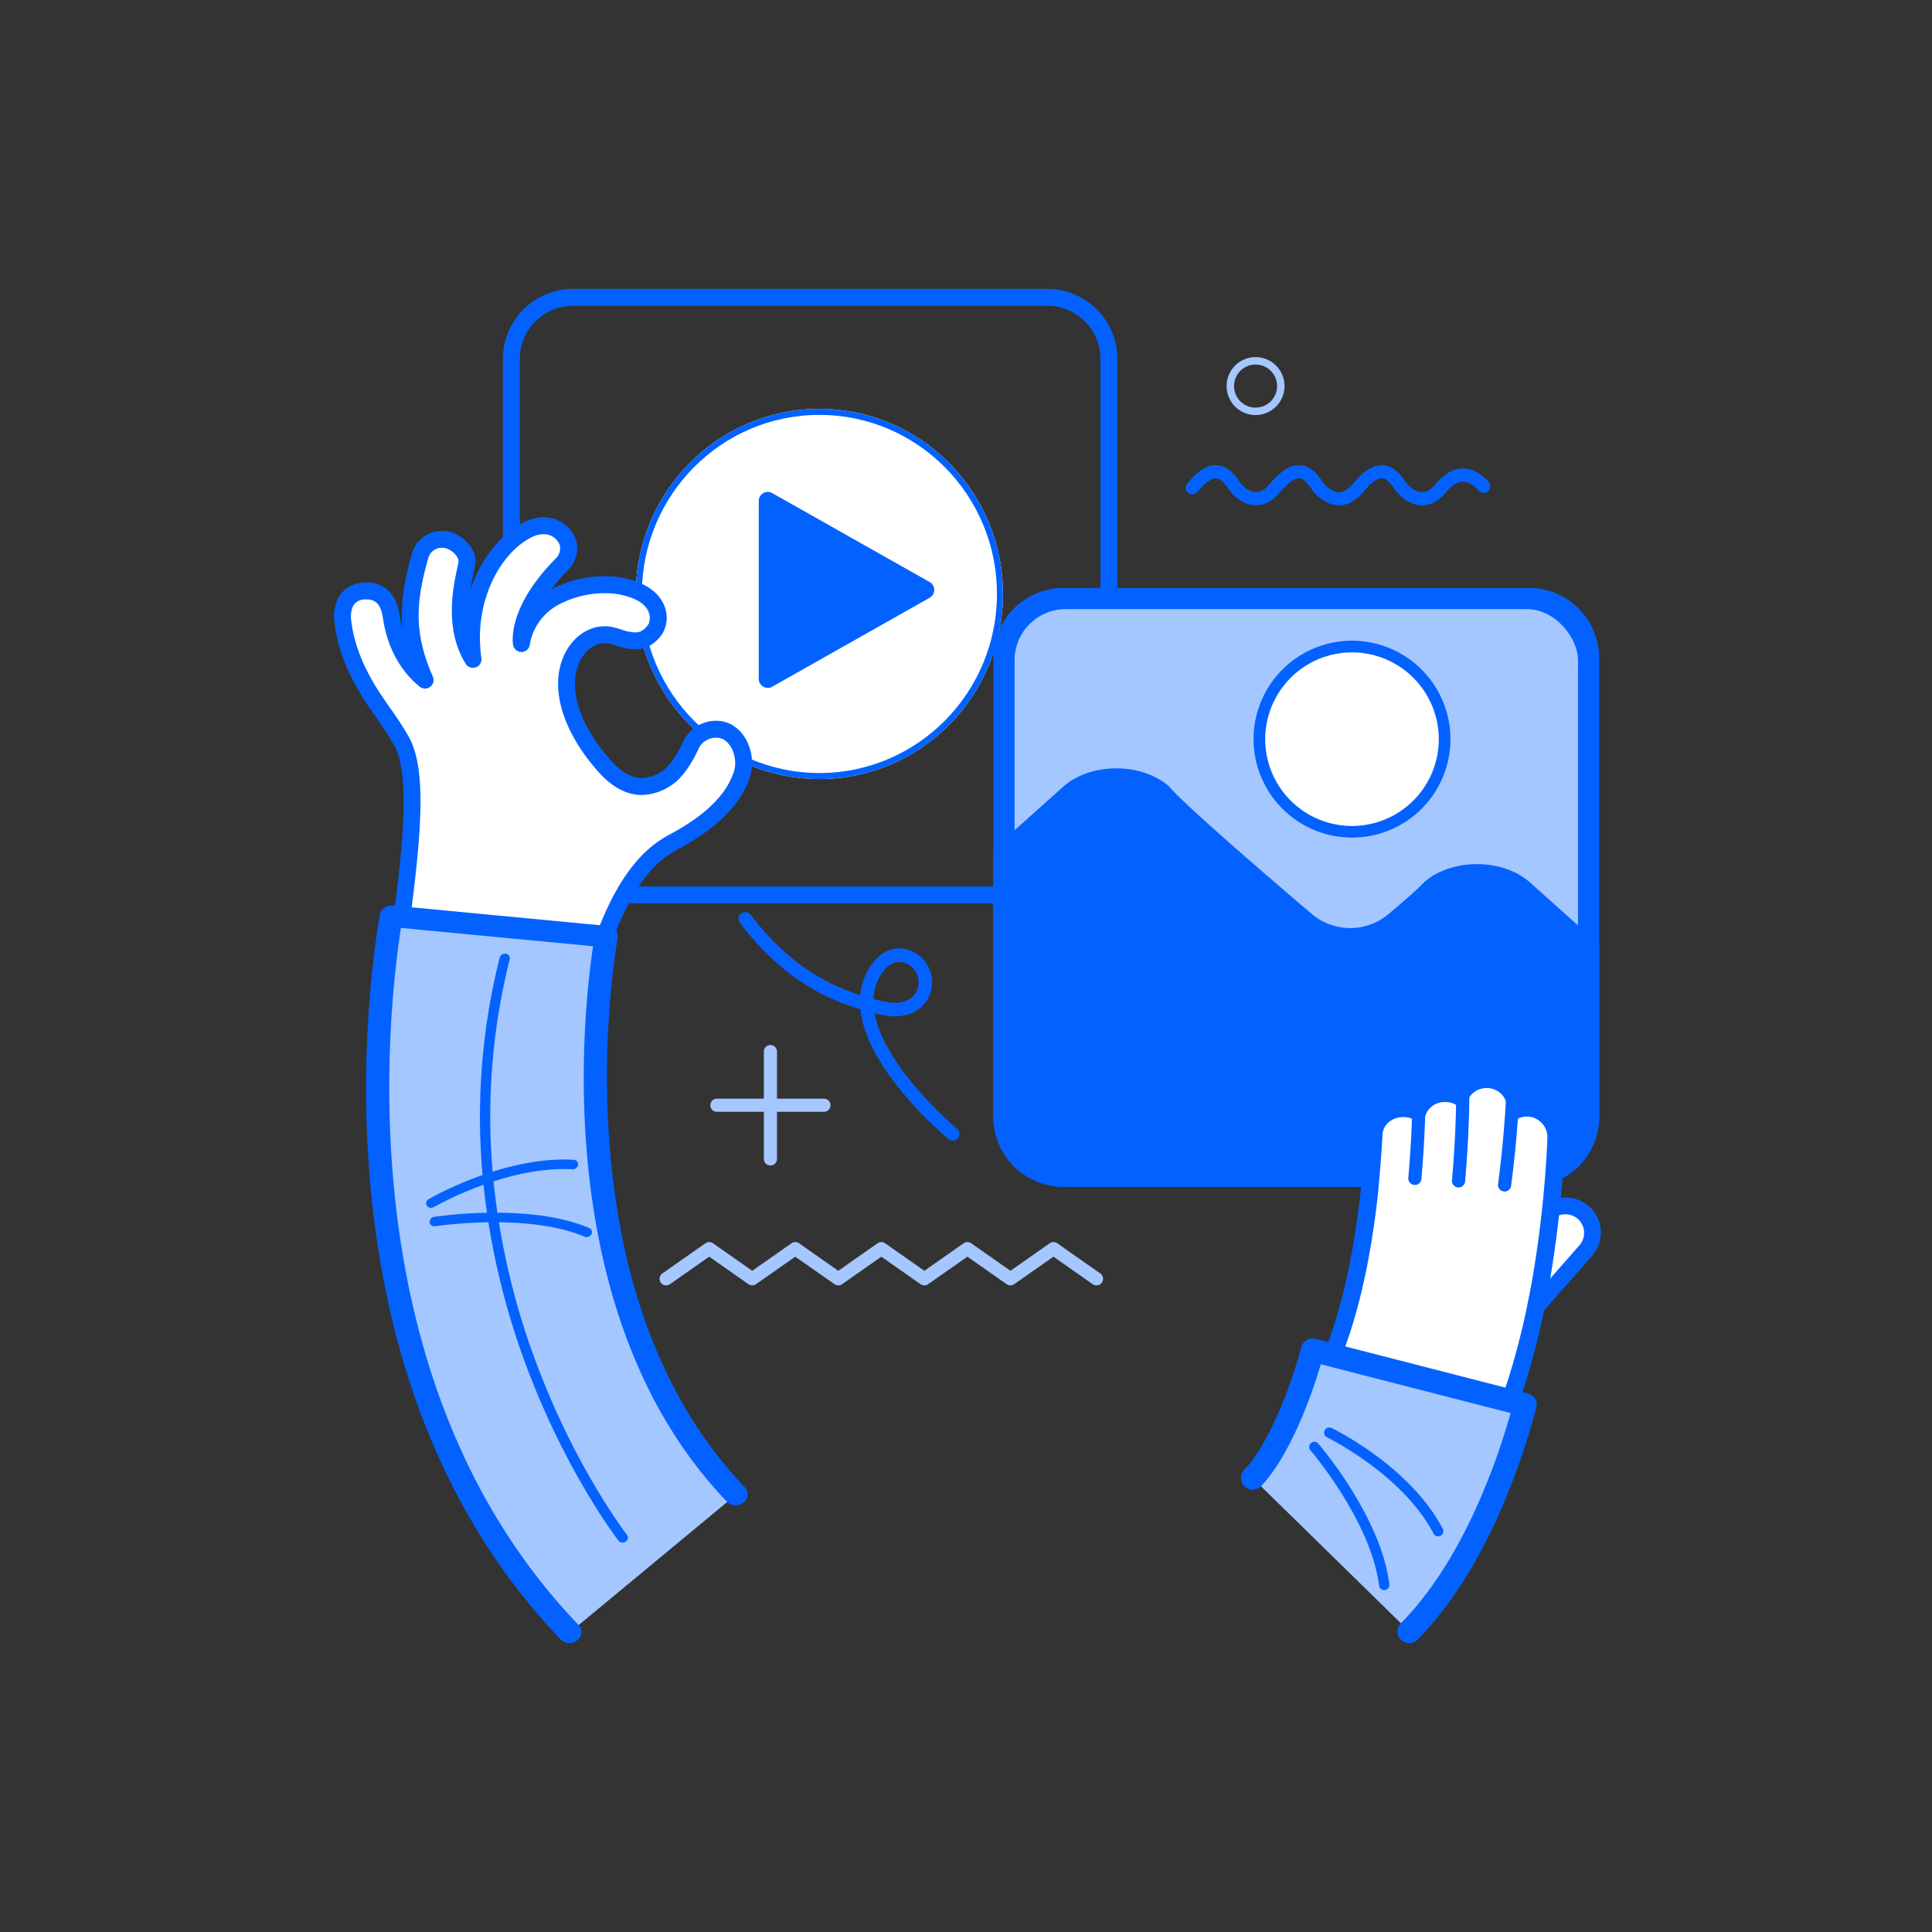 <svg xmlns="http://www.w3.org/2000/svg" xmlns:xlink="http://www.w3.org/1999/xlink" width="642" height="642" viewBox="0 0 642 642">
  <rect x="0" y="0" width="642" height="642" fill="#333333" stroke="none"/>
  <defs>
    <clipPath id="clip-path">
      <rect id="Rectangle_2263" data-name="Rectangle 2263" width="420.954" height="450" fill="none"/>
    </clipPath>
    <clipPath id="clip-Plan_de_travail_9">
      <rect width="642" height="642"/>
    </clipPath>
  </defs>
  <g id="Plan_de_travail_9" data-name="Plan de travail – 9" clip-path="url(#clip-Plan_de_travail_9)">
    <g id="Groupe_1301" data-name="Groupe 1301" transform="translate(-972.696 -2276.29)">
      <g id="Ellipse_40" data-name="Ellipse 40" transform="translate(1183.984 2412.159)" fill="#fff" stroke="#0262ff" stroke-width="2">
        <ellipse cx="61" cy="61.5" rx="61" ry="61.5" stroke="none"/>
        <ellipse cx="61" cy="61.5" rx="60" ry="60.5" fill="none"/>
      </g>
      <path id="Polygone_6" data-name="Polygone 6" d="M32.086,4.623a3,3,0,0,1,5.224,0L66.867,56.938a3,3,0,0,1-2.612,4.476H5.141a3,3,0,0,1-2.612-4.476Z" transform="translate(1286.243 2437.615) rotate(90)" fill="#0362ff"/>
      <g id="Groupe_1271" data-name="Groupe 1271" transform="translate(1083.697 2372.29)">
        <g id="Groupe_1270" data-name="Groupe 1270" clip-path="url(#clip-path)">
          <path id="Tracé_492" data-name="Tracé 492" d="M234.871,204.183H77.219a23.291,23.291,0,0,1-23.266-23.264V23.264A23.291,23.291,0,0,1,77.219,0H234.871a23.291,23.291,0,0,1,23.266,23.264V180.919a23.291,23.291,0,0,1-23.266,23.264M77.219,5.618A17.668,17.668,0,0,0,59.57,23.264V180.919a17.668,17.668,0,0,0,17.649,17.646H234.871a17.668,17.668,0,0,0,17.649-17.646V23.264A17.668,17.668,0,0,0,234.871,5.618Z" transform="translate(2.163)" fill="#0362ff"/>
          <path id="Tracé_493" data-name="Tracé 493" d="M200.391,275.018a2.217,2.217,0,0,1-1.426-.516c-1.306-1.083-27.089-22.728-29.237-43.089-16.186-4.892-28.727-13.935-40.015-28.682a2.236,2.236,0,1,1,3.551-2.718c10.354,13.528,21.808,21.979,36.412,26.7a20.513,20.513,0,0,1,1.886-6.978c2.645-5.6,6.868-8.732,11.469-8.551a11.14,11.14,0,0,1,9.75,7.151,11.28,11.28,0,0,1-1.881,11.311c-1.8,2.106-6.064,5.371-14.347,3.545q-1.066-.234-2.109-.489c1.325,7.319,5.99,14.841,10.513,20.713a125.419,125.419,0,0,0,16.864,17.65,2.236,2.236,0,0,1-1.43,3.958m-26.3-47.024q1.685.442,3.425.825c4.454.981,8,.241,9.988-2.082a6.776,6.776,0,0,0-4.624-11.087c-2.829-.083-5.4,2.031-7.273,5.993a16.2,16.2,0,0,0-1.515,6.352" transform="translate(5.183 7.985)" fill="#0362ff"/>
          <path id="Tracé_494" data-name="Tracé 494" d="M294.789,41.045a9.625,9.625,0,1,1,9.625-9.625,9.637,9.637,0,0,1-9.625,9.625m0-16.778a7.153,7.153,0,1,0,7.153,7.153,7.161,7.161,0,0,0-7.153-7.153" transform="translate(11.435 0.874)" fill="#a5c7ff"/>
          <path id="Tracé_495" data-name="Tracé 495" d="M157.971,259.39h-15.6V243.8a2.184,2.184,0,1,0-4.367,0v15.6h-15.6a2.185,2.185,0,1,0,0,4.37h15.6v15.6a2.184,2.184,0,1,0,4.367,0v-15.6h15.6a2.185,2.185,0,1,0,0-4.37" transform="translate(4.821 9.688)" fill="#a5c7ff"/>
          <path id="Tracé_496" data-name="Tracé 496" d="M250.444,314.949l-14.3-10.028a2.187,2.187,0,0,0-2.509,0l-13.044,9.15-13.046-9.15a2.187,2.187,0,0,0-2.509,0l-13.044,9.15-13.044-9.15a2.187,2.187,0,0,0-2.509,0l-13.046,9.15-13.044-9.15a2.187,2.187,0,0,0-2.509,0l-13.046,9.15-13.046-9.15a2.185,2.185,0,0,0-2.508,0l-14.3,10.028a2.184,2.184,0,1,0,2.509,3.577l13.044-9.147,13.046,9.147a2.185,2.185,0,0,0,2.51,0l13.044-9.147,13.046,9.147a2.183,2.183,0,0,0,2.509,0l13.044-9.147,13.046,9.147a2.183,2.183,0,0,0,2.509,0l13.044-9.147,13.046,9.147a2.18,2.18,0,0,0,2.507,0l13.044-9.147,13.046,9.147a2.184,2.184,0,1,0,2.509-3.577" transform="translate(4.171 12.211)" fill="#a5c7ff"/>
          <path id="Tracé_497" data-name="Tracé 497" d="M314.184,64.636c.03.047,3.356,4.766,8.472,5.009,3.076.143,5.921-1.346,8.456-4.426,3.156-3.838,5.146-4.582,6.259-4.529,1.641.079,3.125,2.076,4.386,3.945.032.047,3.355,4.766,8.471,5.009,3.076.143,5.922-1.346,8.457-4.426,1.9-2.306,3.8-3.458,5.641-3.421,2.848.056,5.024,2.865,5.066,2.925a2.185,2.185,0,0,0,3.5-2.613c-.136-.186-3.433-4.555-8.436-4.68-3.267-.081-6.345,1.607-9.146,5.012-1.588,1.931-3.2,2.886-4.8,2.839-2.381-.067-4.557-2.315-5.147-3.116-1.436-2.123-3.834-5.652-7.785-5.838-3.116-.147-6.334,1.852-9.84,6.115-1.586,1.931-3.2,2.886-4.8,2.839-2.381-.067-4.559-2.315-5.15-3.116-1.434-2.123-3.832-5.652-7.783-5.838-3.118-.147-6.335,1.852-9.841,6.115-1.587,1.931-3.2,2.886-4.8,2.839-2.381-.069-4.559-2.315-5.147-3.116-1.436-2.123-3.833-5.652-7.786-5.838-3.116-.147-6.334,1.852-9.84,6.115a2.185,2.185,0,0,0,3.374,2.777c3.155-3.838,5.147-4.582,6.26-4.529,1.642.079,3.125,2.076,4.386,3.943.03.045,3.352,4.766,8.467,5.009,3.078.147,5.925-1.343,8.461-4.424,3.155-3.838,5.145-4.582,6.26-4.529,1.641.079,3.124,2.076,4.386,3.945" transform="translate(10.911 2.258)" fill="#0362ff"/>
          <path id="Tracé_499" data-name="Tracé 499" d="M81.72,240.5c8.819-39.619,19.734-53.746,30.834-59.659,9.76-5.2,19.571-12.376,22.914-22.7,1.337-4.126.215-10.326-3.977-13.379-4.378-3.189-10.946-.848-12.9,3.568-.877,1.978-4.073,8.641-8.219,11.26-4.723,2.984-12.032,5.627-20.672-4.165-22.6-25.612-10-45.137,1.6-43.452,4.1.595,10.693,5.152,15.482-2.193,1.354-2.08,2.921-11.367-11.9-14.122-8.556-1.592-29.551.983-32.729,19.142,0,0-2.2-10.661,13.687-26.569,1.793-1.8,2.652-5.3,1.486-7.656-2.417-4.885-7.737-6.1-12.663-3.777-10.818,5.109-21.678,22.1-18.58,43.256l-.032.038c-8.223-13.072-1.822-30.445-1.954-32.7-.149-2.519-2-4.665-4.13-5.989a7.6,7.6,0,0,0-11.463,4.242c-4.171,14.7-5.2,25.694,1.588,41.116l.068.206c-3.881-3.024-9.569-9.625-11.208-20.863-.278-1.914-1.164-9.154-8.883-8.743-7.528.4-7.537,7.585-7.309,9.659A55.759,55.759,0,0,0,10.3,128.775c3.645,6.379,8.423,12,11.963,18.358,6.74,12.118,2.82,40.928-3.146,82.632Z" transform="translate(0.108 3.034)" fill="#fff"/>
          <path id="Tracé_500" data-name="Tracé 500" d="M81.83,243.415a2.682,2.682,0,0,1-.477-.041l-62.6-10.734a2.809,2.809,0,0,1-2.306-3.165c5.54-38.716,9.914-69.292,3.474-80.87a107.719,107.719,0,0,0-5.96-9.172c-2.042-2.924-4.153-5.944-5.989-9.158C3.481,122.429.9,114.957.079,107.435c-.147-1.332-.4-5.955,2.49-9.363a10.091,10.091,0,0,1,7.462-3.408c8.868-.453,11.181,6.774,11.795,11.026l.017.119a36.359,36.359,0,0,0,.878,4.249c-.766-8.266.65-16.1,3.193-25.069a10.249,10.249,0,0,1,9.958-7.5,10.787,10.787,0,0,1,5.69,1.643c3.276,2.042,5.264,5.032,5.451,8.21a15.09,15.09,0,0,1-.554,3.591c-.343,1.578-.822,3.77-1.177,6.322C48.89,86.2,56.043,77.928,63.574,74.371a14.092,14.092,0,0,1,6.035-1.409,11.356,11.356,0,0,1,10.347,6.482c1.836,3.709.416,8.449-2.017,10.885a66.153,66.153,0,0,0-5.833,6.62,37.991,37.991,0,0,1,18.049-4.384,30.028,30.028,0,0,1,5.353.445c9.2,1.71,12.755,5.868,14.118,9.056a10.5,10.5,0,0,1-.384,9.361c-2.34,3.589-5.454,5.407-9.256,5.407a21.242,21.242,0,0,1-6.411-1.275A18.772,18.772,0,0,0,91,114.864a6.848,6.848,0,0,0-1-.074c-3.454,0-6.71,2.459-8.493,6.411-3.87,8.574.018,20.715,10.4,32.479,3.478,3.941,6.955,5.94,10.338,5.94a12.508,12.508,0,0,0,6.728-2.291c2.777-1.754,5.588-6.5,7.153-10.026a12.007,12.007,0,0,1,10.812-6.714,10.634,10.634,0,0,1,6.313,2.015c5.239,3.815,6.656,11.393,5,16.514-3,9.26-10.939,17.21-24.266,24.31-8.061,4.292-19.879,14.954-29.414,57.789a2.806,2.806,0,0,1-2.74,2.2M22.388,227.567l57.291,9.824c7.658-33.139,17.468-51.359,31.663-58.919,11.981-6.381,19.034-13.276,21.563-21.083,1.025-3.161.079-8.03-2.959-10.242a4.981,4.981,0,0,0-3.007-.939,6.425,6.425,0,0,0-5.678,3.374c-1.227,2.768-4.589,9.53-9.285,12.5a18.048,18.048,0,0,1-9.73,3.161c-5.061,0-9.958-2.639-14.549-7.841-11.881-13.468-16.109-27.861-11.3-38.5,2.7-6,7.92-9.717,13.612-9.717a12.454,12.454,0,0,1,1.806.13,22.349,22.349,0,0,1,3.452.9,16.682,16.682,0,0,0,4.724,1.018c1.328,0,2.907-.341,4.55-2.86a5.194,5.194,0,0,0-.109-4.163c-1.217-2.722-4.657-4.683-9.946-5.666a24.354,24.354,0,0,0-4.327-.348,32.658,32.658,0,0,0-15.289,3.683A18.513,18.513,0,0,0,65.03,115.4a2.808,2.808,0,0,1-5.516.083c-.1-.5-2.311-12.335,14.448-29.121a4.568,4.568,0,0,0,.96-4.425,5.7,5.7,0,0,0-5.314-3.355,8.623,8.623,0,0,0-3.636.872c-10.529,4.973-19.767,21.409-17,40.31a2.838,2.838,0,0,1-5.19,1.94c-7.258-11.537-4.146-25.853-2.817-31.965.184-.849.391-1.806.43-2.155-.136-1.511-1.529-2.888-2.805-3.683a5.164,5.164,0,0,0-2.722-.8,4.68,4.68,0,0,0-4.555,3.419c-4.017,14.167-4.977,24.613,1.456,39.219a1.918,1.918,0,0,1,.1.271l.068.206a2.809,2.809,0,0,1-4.4,3.076c-3.038-2.369-10.313-9.316-12.261-22.673l-.019-.126c-.659-4.58-2.434-6.4-5.936-6.221a4.626,4.626,0,0,0-3.478,1.434c-1.224,1.445-1.324,3.894-1.19,5.115.737,6.745,3.088,13.5,7.183,20.668,1.711,2.994,3.746,5.91,5.715,8.73a114.092,114.092,0,0,1,6.266,9.657c6.877,12.364,3.81,37.9-2.437,81.69" transform="translate(0 2.926)" fill="#0362ff"/>
          <path id="Tracé_501" data-name="Tracé 501" d="M14.382,239.378c.554-11.549,1.573-21.2,2.44-28.038.439-3.421.84-6.141,1.136-8.02.308-1.9.473-2.916.473-2.916l71.454,6.809s-.12.744-.347,2.142c-.222,1.418-.539,3.538-.89,6.287-.695,5.5-1.546,13.509-2.006,23.157a306.815,306.815,0,0,0,.146,32.826c.36,5.955.908,12.068,1.681,18.218s1.787,12.317,3.025,18.4,2.707,12.065,4.4,17.835,3.608,11.317,5.68,16.557,4.3,10.164,6.6,14.7,4.7,8.677,7.029,12.4c1.145,1.877,2.348,3.594,3.445,5.264q.869,1.215,1.688,2.366.409.579.808,1.138c.275.361.549.723.818,1.074.531.707,1.047,1.388,1.55,2.05s1.015,1.265,1.493,1.867.939,1.168,1.376,1.714c.457.531.893,1.038,1.308,1.518,3.3,3.856,5.35,5.906,5.35,5.906L77.8,438.4l-.541-.558c-.356-.366-.891-.908-1.552-1.644-1.324-1.469-3.334-3.579-5.7-6.392q-.9-1.048-1.887-2.208-.956-1.179-1.995-2.47c-.691-.863-1.424-1.754-2.147-2.692s-1.463-1.924-2.229-2.939c-.386-.505-.772-1.02-1.168-1.543-.378-.53-.763-1.073-1.153-1.617q-1.167-1.649-2.4-3.382c-1.566-2.351-3.263-4.8-4.874-7.434-3.285-5.229-6.624-10.992-9.767-17.222-3.159-6.223-6.174-12.888-8.93-19.87S28.2,354.163,26,346.7s-4.06-15.092-5.62-22.745-2.816-15.333-3.768-22.9S15,286.033,14.567,278.82a367.125,367.125,0,0,1-.185-39.443" transform="translate(0.559 8.036)" fill="#a5c7ff"/>
          <path id="Tracé_502" data-name="Tracé 502" d="M77.92,442.1a4.22,4.22,0,0,0,2.527-.975,3.4,3.4,0,0,0,.435-5.028l-.748-.769c-.339-.351-.762-.784-1.262-1.343q-.509-.563-1.132-1.237c-1.23-1.343-2.76-3.011-4.489-5.07l-1.879-2.195-1.967-2.435c-.213-.272-.45-.56-.686-.854-.465-.578-.949-1.174-1.411-1.778L63.96,415.99l-3.5-4.916c-.345-.516-.691-1.034-1.044-1.558-1.238-1.841-2.517-3.746-3.74-5.731-3.6-5.731-6.831-11.437-9.634-16.989-3.2-6.3-6.162-12.9-8.809-19.6-2.726-6.895-5.2-14.114-7.36-21.458C27.77,338.569,25.9,331,24.319,323.257c-1.522-7.484-2.777-15.107-3.728-22.661-.9-7.181-1.583-14.6-2.027-22.023a362.8,362.8,0,0,1-.183-39.087c.445-9.322,1.26-18.669,2.415-27.784.317-2.474.658-4.911,1.02-7.258l63.85,6.084c-.245,1.638-.471,3.288-.693,5.023C84,223.223,83.314,231.1,82.94,238.967a307.416,307.416,0,0,0,.151,33.178c.373,6.232.944,12.432,1.7,18.426.778,6.211,1.81,12.481,3.065,18.641,1.279,6.275,2.779,12.366,4.465,18.1,1.7,5.791,3.645,11.454,5.772,16.836,2.033,5.138,4.292,10.177,6.725,14.976,2.084,4.135,4.429,8.272,7.165,12.633.823,1.355,1.662,2.6,2.468,3.807.349.518.695,1.029,1.026,1.536.021.032.045.067.07.1l2.49,3.5c.023.028.043.06.066.085l2.36,3.118c.347.452.681.865,1.01,1.268.181.223.36.442.533.659l1.39,1.729c.024.031.047.059.069.085l1.311,1.522c3.342,3.9,5.43,6,5.52,6.089a4.066,4.066,0,0,0,5.438.057,3.391,3.391,0,0,0,.354-5.03c-.019-.019-2.016-2.026-5.174-5.713l-1.275-1.484-1.343-1.67c-.177-.224-.372-.463-.569-.7-.29-.358-.588-.724-.882-1.106l-2.321-3.067-2.432-3.417c-.333-.507-.676-1.02-1.022-1.536-.776-1.151-1.576-2.342-2.328-3.579a.265.265,0,0,1-.022-.036c-2.635-4.2-4.882-8.167-6.882-12.135-2.346-4.625-4.529-9.483-6.485-14.437-2.055-5.2-3.937-10.684-5.582-16.287-1.635-5.561-3.092-11.473-4.337-17.572-1.221-6-2.225-12.108-2.986-18.155-.733-5.859-1.29-11.918-1.658-18.007a301.539,301.539,0,0,1-.146-32.472c.367-7.7,1.034-15.4,1.987-22.9.274-2.157.561-4.186.876-6.194l.343-2.121a3.4,3.4,0,0,0-3.214-3.879L19.177,197a4.253,4.253,0,0,0-2.874.784,3.762,3.762,0,0,0-1.532,2.412l-.473,2.914c-.412,2.631-.8,5.362-1.151,8.135-1.181,9.289-2.007,18.811-2.463,28.3a369.954,369.954,0,0,0,.185,39.79c.453,7.575,1.15,15.126,2.068,22.452.971,7.711,2.255,15.493,3.812,23.138,1.612,7.925,3.524,15.664,5.681,23.01,2.214,7.53,4.754,14.935,7.549,22,2.72,6.887,5.767,13.666,9.054,20.142,2.889,5.725,6.225,11.608,9.912,17.481,1.273,2.072,2.59,4.035,3.867,5.93.356.535.709,1.057,1.055,1.579.017.026.036.052.055.077l3.563,5.007c.014.027.034.045.05.072l3.4,4.487c.526.682,1.032,1.313,1.522,1.918.228.28.452.561.674.838l2.007,2.485c.022.028.041.051.061.075l1.887,2.206c1.806,2.152,3.393,3.878,4.666,5.268.4.439.764.833,1.087,1.19.586.654,1.079,1.163,1.438,1.53l.742.764a3.8,3.8,0,0,0,2.9,1.1" transform="translate(0.41 7.899)" fill="#0362ff"/>
          <path id="Tracé_503" data-name="Tracé 503" d="M94.06,408.078a1.873,1.873,0,0,0,.985-.327,1.534,1.534,0,0,0,.435-2.217c-.162-.211-16.639-21.574-29.6-55.708a241.9,241.9,0,0,1-14.643-60.755,214.349,214.349,0,0,1,5.27-74.821,1.492,1.492,0,0,0-1.272-1.837,1.82,1.82,0,0,0-2.06,1.277A217.226,217.226,0,0,0,47.83,289.6,244.791,244.791,0,0,0,62.674,351.11c13.121,34.511,29.822,56.143,29.99,56.359a1.656,1.656,0,0,0,1.4.61" transform="translate(1.87 8.517)" fill="#0362ff"/>
          <path id="Tracé_504" data-name="Tracé 504" d="M82.705,303.253a1.833,1.833,0,0,0,1.609-.932,1.468,1.468,0,0,0-.737-2.089c-8.408-3.568-19.649-5.276-33.4-5.073a143.122,143.122,0,0,0-18.141,1.369,1.708,1.708,0,0,0-1.507,1.822,1.592,1.592,0,0,0,1.9,1.292c.3-.047,30.557-4.6,49.588,3.474a1.729,1.729,0,0,0,.7.136" transform="translate(1.224 11.835)" fill="#0362ff"/>
          <path id="Tracé_505" data-name="Tracé 505" d="M31.055,294.207a1.872,1.872,0,0,0,.936-.252c.24-.138,24.18-13.822,46.022-12.552a1.8,1.8,0,0,0,1.9-1.479,1.525,1.525,0,0,0-1.5-1.677c-23-1.334-47.109,12.466-48.122,13.054a1.557,1.557,0,0,0-.634,2.186,1.636,1.636,0,0,0,1.4.719" transform="translate(1.18 11.154)" fill="#0362ff"/>
          <path id="Tracé_506" data-name="Tracé 506" d="M233.943,294.538H388.65a23.331,23.331,0,0,0,23.3-23.3v-152.4a23.329,23.329,0,0,0-23.3-23.3H233.943a23.328,23.328,0,0,0-23.3,23.3v152.4a23.33,23.33,0,0,0,23.3,23.3" transform="translate(8.447 3.831)" fill="#0362ff"/>
          <rect id="Rectangle_2262" data-name="Rectangle 2262" width="187.212" height="184.902" rx="17" transform="translate(226.139 106.415)" fill="#a5c7ff"/>
          <path id="Tracé_507" data-name="Tracé 507" d="M233.931,159.218c4.272-3.819,10.738-6.042,17.578-6.042s13.3,2.223,17.572,6.042c0,0,2.411,4.067,47.042,42.061a19.739,19.739,0,0,0,26,.179c9.875-8.274,11.638-10.409,11.638-10.409,4.273-3.819,10.738-6.042,17.576-6.042s13.3,2.223,17.577,6.042l23.047,20.608v57.268a23.331,23.331,0,0,1-23.3,23.3H233.943a23.33,23.33,0,0,1-23.3-23.3V180.04Z" transform="translate(8.447 6.142)" fill="#0362ff"/>
          <path id="Tracé_508" data-name="Tracé 508" d="M295.637,145.042a30.775,30.775,0,1,0,30.774-30.774,30.776,30.776,0,0,0-30.774,30.774" transform="translate(11.855 4.582)" fill="#fff"/>
          <path id="Tracé_509" data-name="Tracé 509" d="M293.773,145.117a32.713,32.713,0,1,1,32.713,32.71,32.748,32.748,0,0,1-32.713-32.71m3.874,0a28.838,28.838,0,1,0,28.839-28.837,28.871,28.871,0,0,0-28.839,28.837" transform="translate(11.78 4.507)" fill="#0362ff"/>
          <path id="Tracé_510" data-name="Tracé 510" d="M388.292,295.941a8.937,8.937,0,1,1,13.417,11.81l-31.873,36.228-13.421-11.805Z" transform="translate(14.292 11.745)" fill="#fff"/>
          <path id="Tracé_511" data-name="Tracé 511" d="M368.4,346.335a2.728,2.728,0,0,0,3.593-.449l31.874-36.227a11.667,11.667,0,1,0-17.517-15.416l-31.878,36.233a2.732,2.732,0,0,0,4.1,3.608l31.875-36.235a6.208,6.208,0,0,1,9.318,8.2l-31.873,36.228a2.729,2.729,0,0,0,.248,3.852,2.481,2.481,0,0,0,.258.2" transform="translate(14.187 11.64)" fill="#0362ff"/>
          <path id="Tracé_512" data-name="Tracé 512" d="M372.911,364.672a2.669,2.669,0,0,0,2.3-.2,3.57,3.57,0,0,0,1.01-.839,4.1,4.1,0,0,0,.67-1.178s.52-1.426,1.428-3.92c.415-1.244.921-2.751,1.5-4.484s1.136-3.671,1.787-5.8c1.2-4.231,2.559-9.169,3.725-14.415,1.19-5.247,2.3-10.826,3.242-16.379,1.869-11.1,3.108-22.112,3.774-30.355.352-4.122.563-7.555.712-9.958.13-2.406.206-3.779.206-3.779a3.518,3.518,0,0,0-.012-.49l.028-.627a10.126,10.126,0,0,0-2.584-7.3,9.429,9.429,0,0,0-6.82-3.133,9.64,9.64,0,0,0-3.956.758l.006-.26a9.654,9.654,0,0,0-2.829-7.1,9.491,9.491,0,0,0-6.846-2.8,10.045,10.045,0,0,0-9.079,5.966,9.8,9.8,0,0,0-4.619-1.182,9.931,9.931,0,0,0-9.426,6.192,10.259,10.259,0,0,0-4.359-1.085,10.469,10.469,0,0,0-6.973,2.387,8.448,8.448,0,0,0-3.121,6.041s-.059,1.083-.147,2.708-.238,3.79-.4,5.95-.345,4.318-.5,5.929c-.075.8-.138,1.479-.183,1.948s-.077.737-.077.737a2.549,2.549,0,0,0,0,.5s-.091.878-.254,2.413c-.089.764-.2,1.692-.325,2.757s-.271,2.261-.446,3.563c-.688,5.208-1.741,12.1-3.135,18.76-1.375,6.671-3.065,13.1-4.512,17.716-.341,1.172-.7,2.2-1.008,3.122s-.561,1.739-.808,2.368c-.469,1.282-.738,2.018-.738,2.018a2.06,2.06,0,0,0-.1.953,2.459,2.459,0,0,0,.307.914,3.3,3.3,0,0,0,1.658,1.395Z" transform="translate(12.832 10.122)" fill="#fff"/>
          <path id="Tracé_513" data-name="Tracé 513" d="M333.9,262.845a11.078,11.078,0,0,0-4.028,7.869s-.057,1.074-.146,2.688-.234,3.756-.4,5.9-.341,4.28-.5,5.879c-.075.8-.138,1.462-.181,1.93s-.075.731-.075.731a4.6,4.6,0,0,0-.024.706s-.094.867-.255,2.383c-.18,1.508-.412,3.672-.764,6.235-.68,5.133-1.722,11.928-3.1,18.475-1.355,6.56-3.015,12.865-4.429,17.373-.335,1.15-.686,2.15-.985,3.052s-.549,1.7-.788,2.308l-.72,1.964a3.787,3.787,0,0,0-.209.925,3.959,3.959,0,0,0,0,.916,4.8,4.8,0,0,0,.618,1.814,6.849,6.849,0,0,0,3.3,2.844l50.5,21.2h0a5.2,5.2,0,0,0,4.581-.352,7.317,7.317,0,0,0,2.038-1.7,8.138,8.138,0,0,0,.8-1.13,8.684,8.684,0,0,0,.588-1.27l1.448-3.979c.423-1.26.933-2.79,1.522-4.546.571-1.756,1.15-3.719,1.81-5.876,1.217-4.284,2.589-9.283,3.768-14.583,1.2-5.306,2.325-10.936,3.273-16.539,1.887-11.2,3.133-22.3,3.807-30.6.354-4.152.567-7.609.718-10.031.13-2.419.207-3.8.207-3.8a6.545,6.545,0,0,0,0-.7l.018-.422a13.393,13.393,0,0,0-3.376-9.625,12.117,12.117,0,0,0-8.886-4.064,12.828,12.828,0,0,0-1.505.074,12.735,12.735,0,0,0-3.329-5.814,12.235,12.235,0,0,0-8.892-3.628l0,0a13.542,13.542,0,0,0-10.273,5.433,13.1,13.1,0,0,0-3.364-.433,13.249,13.249,0,0,0-10.842,5.578,13.719,13.719,0,0,0-11.927,2.814m8.89,2.364h0a6.521,6.521,0,0,1,6.575,6.081l.015-.029s.059-1.23.115-2.46.1-2.46.1-2.46a6.686,6.686,0,0,1,7.021-6.139l0,0a6.579,6.579,0,0,1,6.665,6.5l.077-2.327c.032-1.16.063-2.324.063-2.324a6.814,6.814,0,0,1,6.933-6.488h0a6.7,6.7,0,0,1,6.757,6.805s-.051,2.307-.134,4.613-.191,4.6-.191,4.6a6.912,6.912,0,0,1,7.1-6.539h0a6.811,6.811,0,0,1,6.576,7.185l-.051,1.107.034,0s-.073,1.364-.2,3.753c-.149,2.387-.358,5.793-.705,9.889-.665,8.182-1.893,19.11-3.744,30.112-.934,5.5-2.033,11.021-3.21,16.215-1.155,5.188-2.5,10.063-3.681,14.242-.642,2.1-1.209,4.014-1.761,5.72-.573,1.707-1.07,3.193-1.479,4.418l-1.405,3.862-51.3-19.175s.279-.757.762-2.083c.256-.65.51-1.5.833-2.442s.684-2.012,1.036-3.216c1.486-4.751,3.214-11.352,4.617-18.181s2.485-13.857,3.175-19.173c.181-1.326.322-2.551.451-3.636s.243-2.031.32-2.814c.166-1.566.26-2.458.26-2.458l-.057.058s.027-.27.076-.744.109-1.151.186-1.966c.161-1.626.338-3.8.509-5.978s.3-4.362.406-6,.149-2.73.149-2.73c.169-3.321,3.317-5.917,7.1-5.8" transform="translate(12.722 10.003)" fill="#0362ff"/>
          <path id="Tracé_514" data-name="Tracé 514" d="M357.619,287.487a2.183,2.183,0,0,0,3.907-1.156l.362-4.418c.267-3.58.475-6.873.619-9.8.161-3.154.292-6.722.37-9.8l.077-4.445a2.184,2.184,0,0,0-4.367-.075l-.078,4.429c-.075,3.02-.207,6.552-.363,9.67-.142,2.893-.349,6.145-.614,9.675l-.36,4.4a2.175,2.175,0,0,0,.447,1.511" transform="translate(14.322 10.252)" fill="#0362ff"/>
          <path id="Tracé_515" data-name="Tracé 515" d="M372.277,288.714a2.185,2.185,0,0,0,3.953-.987l.548-4.4c.421-3.566.77-6.848,1.04-9.762.291-3.143.577-6.707.782-9.772l.268-4.437a2.183,2.183,0,1,0-4.359-.264l-.266,4.422c-.206,3.015-.488,6.535-.776,9.644-.266,2.884-.612,6.127-1.027,9.643l-.546,4.38a2.178,2.178,0,0,0,.382,1.532" transform="translate(14.912 10.307)" fill="#0362ff"/>
          <path id="Tracé_516" data-name="Tracé 516" d="M343.66,286.451a2.184,2.184,0,0,0,3.9-1.149c.087-.976.522-5.931.814-10.966.154-2.674.288-5.43.366-7.562l.116-3.421a2.184,2.184,0,0,0-4.365-.147l-.114,3.416c-.079,2.092-.209,4.814-.363,7.459-.289,4.981-.72,9.887-.8,10.82a2.221,2.221,0,0,0,.445,1.55" transform="translate(13.762 10.47)" fill="#0362ff"/>
          <path id="Tracé_517" data-name="Tracé 517" d="M293.453,381.548l52.073,50.974s.29-.3.834-.861c.27-.282.605-.628.993-1.04q.552-.611,1.258-1.4c.464-.525.98-1.108,1.54-1.743.532-.633,1.087-1.314,1.688-2.047q.448-.551.924-1.136c.311-.39.605-.785.92-1.193.616-.817,1.292-1.687,1.937-2.583a137.33,137.33,0,0,0,7.853-12.15c2.548-4.412,4.949-9.075,7.086-13.7a226.487,226.487,0,0,0,9.887-25.417c1.128-3.495,1.993-6.447,2.59-8.586.3-1.093.53-1.952.691-2.539l.245-.949L313.4,339.035l-.128.5c-.1.352-.238.872-.417,1.529-.38,1.361-.972,3.388-1.755,5.817a154.648,154.648,0,0,1-6.639,17.117c-1.341,2.908-2.756,5.624-4.1,7.956a64.192,64.192,0,0,1-3.674,5.716c-.261.366-.514.668-.747.986-.116.152-.232.317-.341.451s-.212.256-.313.379l-.561.691c-.163.184-.319.351-.456.5s-.254.293-.358.413c-.095.1-.182.179-.25.249l-.2.211" transform="translate(11.767 13.595)" fill="#a5c7ff"/>
          <path id="Tracé_518" data-name="Tracé 518" d="M342.971,435.457a3.879,3.879,0,0,1-.085-5.482l1.771-1.843,2.7-3.041c.441-.522.9-1.083,1.383-1.676L349.9,422c.177-.221.364-.468.554-.718l.807-1.06c.452-.6.919-1.21,1.358-1.816a133.214,133.214,0,0,0,7.645-11.828c2.447-4.241,4.78-8.749,6.921-13.391a221.364,221.364,0,0,0,9.715-24.972c1.106-3.421,1.932-6.247,2.454-8.105l-63.08-16.213c-.345,1.172-.788,2.635-1.334,4.323a158.438,158.438,0,0,1-6.81,17.564c-1.319,2.856-2.794,5.716-4.262,8.259a67.391,67.391,0,0,1-3.886,6.046c-.177.25-.347.471-.514.682-.083.111-.171.219-.248.327l-.053.07-.091.126c-.11.148-.217.288-.321.418a.238.238,0,0,1-.03.034l-.835,1.023c-.045.055-.091.107-.138.16l-.751.846c-.068.081-.138.156-.211.231l-.4.4a3.882,3.882,0,0,1-5.573-5.405l.206-.211c.02-.021.041-.038.06-.061l.138-.138.256-.294c.021-.024.038-.045.059-.067l.384-.426.492-.605c.014-.017.026-.033.041-.049l.292-.347c.022-.031.047-.068.077-.106.053-.071.1-.14.156-.209.114-.156.228-.3.348-.461.111-.14.227-.287.341-.454a.615.615,0,0,1,.039-.049,59.185,59.185,0,0,0,3.439-5.357c1.349-2.34,2.71-4.983,3.938-7.638a151.159,151.159,0,0,0,6.463-16.676c.852-2.637,1.439-4.689,1.717-5.674l.528-1.967a3.88,3.88,0,0,1,4.721-2.779l70.576,18.141a3.883,3.883,0,0,1,2.79,4.741l-.247.944a.114.114,0,0,1-.011.04l-.689,2.539c-.543,1.938-1.432,5-2.641,8.762a230.016,230.016,0,0,1-10.06,25.856c-2.241,4.849-4.678,9.564-7.244,14.009a141.785,141.785,0,0,1-8.084,12.5c-.485.671-.985,1.329-1.469,1.965l-.8,1.057c-.23.3-.454.6-.689.887l-1.191,1.462c-.522.641-1.013,1.24-1.487,1.8-.016.022-.036.045-.052.067l-2.816,3.167c-.029.031-.059.064-.087.092l-1.843,1.918a3.884,3.884,0,0,1-5.491.089Z" transform="translate(11.618 13.445)" fill="#0362ff"/>
          <path id="Tracé_519" data-name="Tracé 519" d="M335,416.8a1.725,1.725,0,0,0,3.184-1.113c-1.172-9.448-5.507-20.2-12.884-31.94a131.844,131.844,0,0,0-10.722-14.813,1.723,1.723,0,1,0-2.607,2.254c.2.234,20.132,23.534,22.79,44.926a1.7,1.7,0,0,0,.239.687" transform="translate(12.493 14.77)" fill="#0362ff"/>
          <path id="Tracé_520" data-name="Tracé 520" d="M316.563,366.385a1.719,1.719,0,0,0,.719.65c.251.125,25.124,12.354,35.4,31.984a1.724,1.724,0,1,0,3.055-1.6c-10.815-20.663-35.888-32.971-36.949-33.486a1.724,1.724,0,0,0-2.223,2.453" transform="translate(12.684 14.587)" fill="#0362ff"/>
        </g>
      </g>
    </g>
  </g>
</svg>
